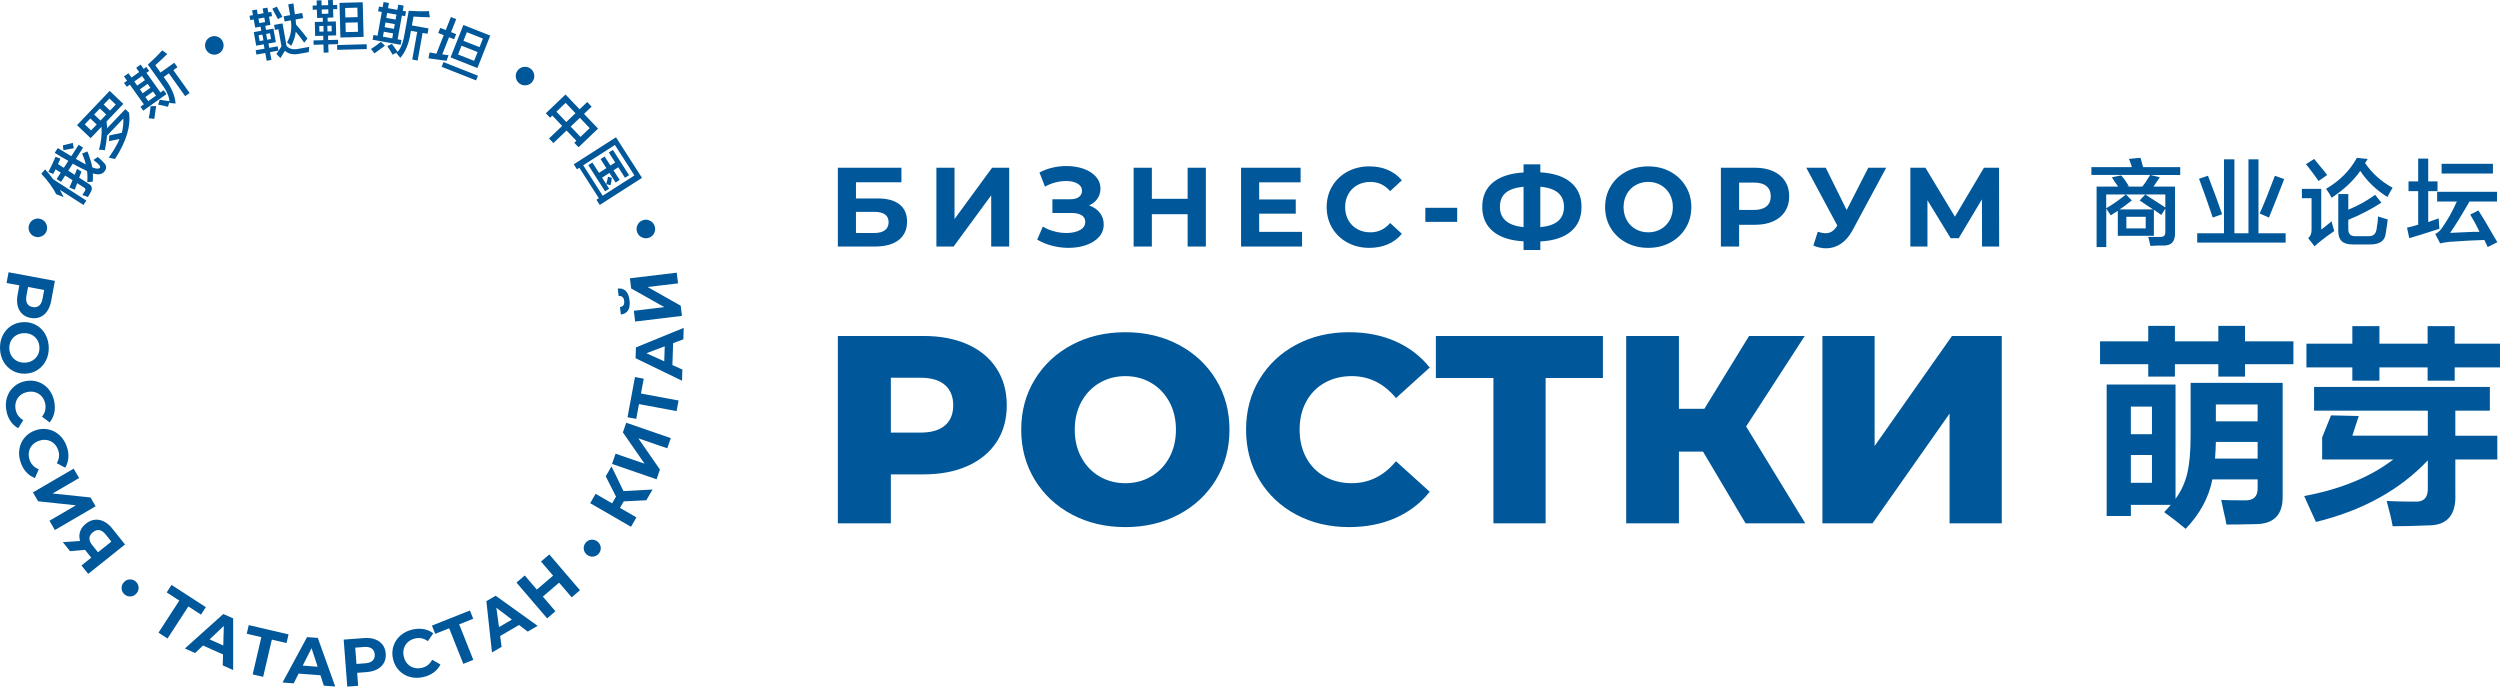 <?xml version="1.0" encoding="UTF-8"?> <!-- Creator: CorelDRAW --> <svg xmlns="http://www.w3.org/2000/svg" xmlns:xlink="http://www.w3.org/1999/xlink" xmlns:xodm="http://www.corel.com/coreldraw/odm/2003" xml:space="preserve" width="1078.63mm" height="296.236mm" style="shape-rendering:geometricPrecision; text-rendering:geometricPrecision; image-rendering:optimizeQuality; fill-rule:evenodd; clip-rule:evenodd" viewBox="0 0 94820.18 26041.56"> <defs> <style type="text/css"> <![CDATA[ .fil0 {fill:#005799;fill-rule:nonzero} ]]> </style> </defs> <g id="Слой_x0020_1">  <path class="fil0" d="M1940.75 11413.78c-28.97,155.65 -79.96,285.97 -153.16,391.02 -73.2,104.97 -163.38,179.62 -270.2,223.86 -106.98,44.17 -225.71,54.13 -356.27,29.92 -128.96,-23.97 -235.79,-75.94 -320.48,-155.74 -84.79,-79.79 -141.98,-181.87 -171.75,-305.99 -29.67,-124.2 -30.16,-264.08 -1.21,-419.74l65.8 -354.01 -484.66 -90.11 75.62 -406.87 1757.71 326.75 -141.41 760.9 0.01 0.02zm-937.38 -197.64c-22.76,122.2 -13.68,220.01 27.27,293.36 40.94,73.46 109.89,119.2 206.99,137.23 98.7,18.34 180.43,0.55 245.02,-53.17 64.52,-53.83 108.12,-141.82 130.88,-264.01l61.62 -331.51 -610.15 -113.33 -61.62 331.41 0 0.01zm-1002.69 2009.4c-6.02,-185.41 28.47,-354.03 103.61,-505.5 75.12,-151.48 181.64,-271.66 319.26,-360.46 137.64,-88.87 294.1,-136.02 469.39,-141.72 175.28,-5.71 334.47,31.21 477.58,110.92 143.19,79.64 257.17,192.64 342.04,338.89 84.78,146.32 130.23,312.27 136.26,497.76 6.02,185.41 -28.47,353.54 -103.68,504.21 -75.21,150.59 -181.64,270.77 -319.19,360.46 -137.63,89.68 -294.09,137.32 -469.37,143.03 -175.28,5.71 -334.55,-31.69 -477.66,-112.21 -143.19,-80.52 -257.17,-193.54 -341.95,-338.89 -84.88,-145.51 -130.24,-310.98 -136.26,-496.48l-0.03 -0.02zm352.33 -11.42c3.38,105.46 30.73,199.99 81.98,283.56 51.32,83.42 121.14,148.09 209.55,193.7 88.32,45.69 187.83,66.76 298.42,63.14 110.53,-3.61 208.5,-31.14 293.76,-82.45 85.11,-51.23 150.59,-120.27 196.36,-206.9 45.69,-86.71 66.92,-182.84 63.46,-288.29 -3.45,-105.54 -30.8,-200.06 -82.04,-283.56 -51.32,-83.5 -121.14,-148.09 -209.46,-193.78 -88.41,-45.69 -187.91,-66.68 -298.44,-63.06 -110.68,3.61 -208.59,31.07 -293.76,82.28 -85.28,51.4 -150.66,120.35 -196.44,207.06 -45.76,86.64 -66.85,182.68 -63.39,288.29l0 0.01zm-111.56 2360.12c-33.3,-179.14 -24.53,-348.3 26.39,-507.58 51,-159.27 137.79,-293.13 260.46,-401.71 122.67,-108.51 271.09,-178.98 445.25,-211.39 174.08,-32.33 337.94,-19.87 491.41,37.33 153.49,57.19 282.6,150.98 387.4,281.3 104.74,130.32 173.92,285.89 207.46,466.64 28.31,152.35 27.1,294.98 -3.55,428.02 -30.64,132.96 -88.49,250.65 -173.35,353.04l-289.67 -216.39c115.27,-144.39 156.55,-304.38 123.8,-480.22 -20.2,-108.76 -62.1,-201.42 -125.65,-277.92 -63.63,-76.52 -142.55,-130.73 -236.75,-162.58 -94.27,-31.77 -195.87,-37.64 -304.55,-17.38 -108.84,20.2 -201.5,62.1 -278,125.73 -76.59,63.55 -130.73,142.46 -162.58,236.66 -31.84,94.27 -37.56,195.79 -17.38,304.63 32.67,175.77 129.5,310.1 290.55,403.18l-192.57 305.91c-117.6,-64.67 -214.78,-153.95 -291.36,-267.94 -76.59,-113.9 -129.03,-246.95 -157.35,-399.31l0.03 0zm541.93 1961.64c-58.89,-172.48 -74.65,-341.15 -47.38,-506.07 27.35,-165.06 93.88,-310.1 199.57,-435.26 105.61,-125.16 242.28,-216.39 409.92,-273.58 167.54,-57.27 331.41,-68.69 491.57,-34.27 160.15,34.35 301.49,108.43 424.07,222.18 122.52,113.82 213.41,257.65 272.86,431.73 50.13,146.55 69.59,287.89 58.49,424.01 -11.09,136.03 -51.23,260.87 -120.42,374.37l-317.9 -172.07c93.07,-159.59 110.76,-323.85 53,-493.1 -35.8,-104.74 -90.73,-190.32 -164.65,-256.84 -74.08,-66.44 -159.99,-108.67 -257.81,-126.53 -97.81,-17.78 -199.16,-8.84 -303.82,26.87 -104.8,35.8 -190.4,90.73 -256.84,164.65 -66.52,73.99 -108.67,159.91 -126.62,257.81 -17.85,97.89 -8.84,199.1 26.94,303.82 57.76,169.24 173.03,288.13 345.89,356.92l-146.24 330.61c-125.73,-46.98 -234.81,-121.3 -327.15,-222.99 -92.18,-101.6 -163.38,-225.71 -213.48,-372.26l0 0.01zm2009.81 239.38l207.3 355.23 -1005.99 586.9 1435.87 149.94 195.63 335.27 -1544.14 900.94 -206.01 -352.9 1003.74 -585.7 -1433.61 -151.15 -196.93 -337.51 1544.14 -901.01 0.01 -0.01zm1948.69 2875.43l-1396.61 1116.21 -255.07 -319.28 371.07 -296.59 -235.92 -295.29 -568.87 49.23 -272.69 -341.23 653.82 -45.04c-36.92,-125.33 -36.67,-244.3 0.72,-357 37.48,-112.78 110.68,-212.69 219.75,-299.89 107.8,-86.08 220.16,-135.62 337.28,-148.65 117.12,-12.95 232.79,9.08 347.04,66.05 114.14,56.87 220.16,146.64 317.9,268.99l481.6 602.5 0 0.01zm-738.53 -384.11c-73.35,-91.71 -150.74,-144.87 -232.07,-159.42 -81.34,-14.57 -163.95,11.74 -247.68,78.67 -81.16,64.82 -125.09,138.02 -131.85,219.69 -6.59,81.65 26.22,167.65 98.47,258.14l226.43 283.3 506.7 -405.01 -220.01 -275.35 0.01 -0.03zm718.75 2276.88c-66.76,-57.99 -103.27,-130.88 -109.4,-218.63 -6.11,-87.6 21.01,-166.11 81.32,-235.53 60.33,-69.42 134.02,-106.83 221.13,-112.37 87.12,-5.47 164.1,20.84 230.94,78.92 66.76,58.06 103.61,130.71 110.2,217.67 6.75,87.05 -20.11,165.31 -80.45,234.64 -60.33,69.42 -134.32,107.23 -222.01,113.27 -87.68,6.21 -164.91,-19.78 -231.75,-77.95l0.02 -0.02zm2901.65 768.45l-479.92 -311.38 -789.61 1216.9 -342.84 -222.42 789.69 -1216.99 -477.82 -310.02 183.47 -282.83 1300.57 843.9 -183.57 282.83 0.03 0zm835.15 1509.95l-757.83 -338.81 -300.85 285.17 -387.09 -173.03 1457.1 -1306.93 373.09 166.75 0.08 1958.41 -396.33 -177.21 11.82 -414.35 0.01 -0.01zm9.33 -339.94l20.51 -740.61 -538.15 509.2 517.64 231.43 0 -0.02zm2399.47 -92.83l-557.12 -129.99 -329.73 1412.69 -397.95 -92.83 329.73 -1412.78 -554.72 -129.43 76.65 -328.28 1509.71 352.34 -76.59 328.28 0.02 0zm1285.76 1222.22l-827.66 -63.06 -186.94 370.02 -422.79 -32.26 930.38 -1722.09 407.44 31.05 661.3 1843.3 -432.92 -32.98 -128.79 -394 -0.01 0.01zm-105.95 -323.13l-230.78 -704.02 -334.64 660.98 565.41 43.04 0.01 0zm1759.64 -1087.96c157.91,-12.08 296.98,3.78 417.24,47.53 120.35,43.76 215.59,111.74 285.81,203.67 70.15,92.02 110.29,204.17 120.43,336.57 9.98,130.8 -12.78,247.36 -68.14,349.74 -55.43,102.4 -139.33,183.88 -251.7,244.61 -112.29,60.57 -247.44,96.94 -405.25,108.91l-359.1 27.35 37.4 491.57 -412.58 31.37 -135.79 -1782.64 771.68 -58.72 -0.01 0.02zm49.78 956.68c123.97,-9.41 216.14,-43.37 276.56,-101.74 60.42,-58.4 86.96,-136.83 79.48,-235.29 -7.64,-100.14 -45.85,-174.48 -114.39,-223.06 -68.52,-48.6 -164.82,-68.14 -288.79,-58.72l-336.17 25.67 47.15 618.75 336.17 -25.58 0 -0.02zm2201.18 522.39c-177.54,41.03 -346.94,39.5 -508.3,-4.51 -161.36,-44.07 -298.83,-125.01 -412.5,-242.92 -113.74,-117.93 -190.57,-263.14 -230.39,-435.76 -39.83,-172.48 -34.43,-336.72 16.08,-492.54 50.51,-155.81 138.68,-288.79 264.33,-399.15 125.73,-110.2 278.16,-186.07 457.29,-227.39 150.99,-34.84 293.53,-39.74 427.79,-14.8 134.17,24.86 254.27,77.54 360.13,157.99l-203.67 298.59c-149.22,-108.84 -310.82,-143.19 -485.06,-102.98 -107.87,24.84 -198.61,70.78 -272.29,137.56 -73.68,66.85 -124.43,148.02 -152.19,243.49 -27.75,95.57 -29.2,197.23 -4.25,305.03 24.84,107.87 70.71,198.7 137.56,272.3 66.76,73.75 148.02,124.43 243.49,152.26 95.57,27.75 197.17,29.13 305.03,4.18 174.24,-40.13 304.29,-142.7 390.29,-307.59l313.96 179.14c-59.61,120.33 -144.56,221.29 -255.16,302.69 -110.53,81.41 -241.24,139.57 -392.15,174.41l0.01 -0.01zm1889.56 -2211.15l-531.72 211.31 535.83 1348.11 -379.75 150.91 -535.74 -1348.11 -529.38 210.36 -124.52 -313.31 1440.78 -572.51 124.52 313.24 -0.01 0zm1739.04 236.58l-716.88 418.3 56.3 410.73 -366.26 213.65 -212.69 -1945.79 352.97 -205.93 1591.45 1141.36 -375.01 218.79 -329.89 -251.14 0.03 0.03zm-270.77 -205.7l-589.86 -448.3 100.14 734.03 489.72 -285.73 0 -0.01zm1418.27 -2470.65l1163.17 1357.67 -314.28 269.23 -476.85 -556.64 -616.73 528.42 476.85 556.56 -314.2 269.24 -1163.17 -1357.67 314.28 -269.24 458.6 535.33 616.73 -528.34 -458.59 -535.33 314.2 -269.24 -0.01 -0.01zm1884 -40.47c-54.14,69.98 -124.84,110.61 -212.03,121.71 -87.12,11.18 -167.08,-11.42 -239.79,-67.73 -72.72,-56.3 -114.39,-127.73 -124.84,-214.37 -10.38,-86.72 11.51,-165.07 65.65,-235.05 54.23,-69.98 124.6,-110.84 211.08,-122.5 86.48,-11.67 166.11,10.7 238.83,66.99 72.72,56.23 114.71,127.99 125.73,215.18 11.18,87.12 -10.38,165.78 -64.59,235.77l-0.04 0zm939.78 -1972.72l-143.19 247.59 623.58 360.54 -205.77 355.95 -1547.76 -894.74 205.77 -356.03 625.75 361.73 148.26 -256.45 -390.55 -768.62 218.56 -378.07 454.56 938.42 1102.21 -59.13 -235.22 406.87 -856.22 41.9 0.03 0.02zm-445.16 -1420.01l134.17 -388.69 1100.85 380 -822.5 -1186.35 126.69 -366.96 1689.9 583.27 -133.29 386.28 -1098.49 -379.12 820.1 1185.54 -127.49 369.39 -1689.9 -583.34 -0.04 -0.01zm1202.5 -3233.08l-104.58 562.44 1426.21 265.14 -74.65 401.71 -1426.21 -265.05 -104.08 560.05 -331.51 -61.62 283.3 -1524.27 331.51 61.61 0.01 -0.01zm1114.75 -1346.25l-26.71 829.67 377.83 170.54 -13.68 423.77 -1761.17 -853.96 13.11 -408.47 1812.58 -741.43 -13.91 433.98 -388.04 145.92 -0.01 -0.01zm-318.14 120.02l-693.24 261.44 674.98 305.36 18.27 -566.79 0 -0.01zm-1122.15 -940.5l-49.06 -408.25 1156.34 -139 -1258.1 -707.96 -46.33 -385.49 1775.09 -213.33 48.75 405.74 -1153.76 138.68 1255.51 708.28 46.57 388.04 -1775 213.25 -0.01 0.02zm-212.52 -805.37c39,324.58 -70.63,504.12 -328.92,538.63l-33.77 -281.46c123.07,-18.25 176.33,-95.81 159.84,-232.79 -8.12,-67.57 -30,-117.27 -65.48,-148.98 -35.56,-31.77 -83.9,-44.89 -144.95,-39.26l-33.77 -281.39c127.03,-13.59 228.29,16.25 304.06,89.53 75.62,73.2 123.33,191.77 143.03,355.71l-0.03 0z"></path> <path class="fil0" d="M1305.68 8968.3c-90.26,-35.64 -154.52,-98.14 -192.9,-187.51 -38.62,-89.04 -39.83,-178.5 -4.35,-268.2 35.64,-90.26 97.91,-155.1 186.88,-193.7 89.13,-39 178.81,-40.7 269.07,-5.06 90.58,35.8 155.25,98.54 193.62,187.9 39.09,89.21 40.62,179.31 4.91,269.47 -35.39,89.68 -97.97,154.04 -187.41,192.4 -89.13,39 -179.24,40.53 -269.8,4.68l-0.02 0.01zm708.84 -2369.63c-40.37,-19.23 -91.3,-42.15 -153.08,-68.78 -12.63,-1.36 -21.07,-3.45 -25.84,-6.44 101.27,-198.53 191.77,-390.7 271.5,-576.51l183.49 68.14c-25.1,69.89 -56.23,138.75 -93.24,206.89l223.86 143.75 170.54 -265.61c-51.33,-32.98 -133.62,-79.48 -246.88,-138.76 -142.86,-85.43 -233.11,-139.89 -270.43,-163.86l116.8 -181.79c74.58,47.87 245.75,150.99 512.9,309.54l278.41 -433.74 167.71 107.71 -273.83 426.5c145.92,80.59 271.5,151.55 377.26,212.69 -30,-137.73 -76.35,-276.23 -138.75,-414.84l199.57 -79.72c96.13,239.64 157.99,440.66 185.5,603.39 0,0 2.42,1.53 6.85,4.42 153.55,58.96 248,60.16 283.87,4.25 17.94,-28.01 6.52,-61.46 -33.77,-100.87 -39.5,-51.49 -111.41,-114.07 -215.59,-187.67 63.95,-37.81 117.84,-75.78 161.68,-113.27 85.83,61.36 158.31,127.73 217.92,198.94 115.84,107.23 135.3,215.42 58.72,324.26 -78.99,133.45 -232.39,166.99 -459.63,99.91 8.91,58.49 8.76,150.58 0.08,276.96 -4.18,17.14 -5.38,29.44 -3.78,36.83 -32.26,-0.89 -77.71,2.81 -136.03,11.67 -32.33,-0.89 -55.89,0.4 -71.42,3.45 13.04,-142.94 10.7,-283.15 -7.24,-419.34 -123.8,-53.42 -304.46,-146.16 -542.09,-278.97l-170.54 265.61 245.02 157.35 88 -229.75c55.83,35.88 111.97,71.92 167.8,107.71 -27.75,74.16 -57.29,150.91 -88.08,229.65l349.84 224.68c141.17,77.62 169.08,187.75 83.9,330.85 -11.91,18.5 -27.52,48.1 -46.66,88.49 -27.1,41.58 -46.66,72.06 -58.23,90.64 -40.7,-19.3 -101.6,-41.98 -183.81,-68.12 -12.15,-1.53 -20.51,-3.55 -25.34,-6.61 32.98,-51.32 62.82,-97.89 89.85,-140.05 46.57,-61.93 38.05,-110.44 -25.58,-144.56l-258.78 -166.18 -90.18 248.15 -204.56 -81.97c16.48,-35.39 42.79,-97.42 80.05,-185.66 19.14,-40.3 32.34,-71.42 39.83,-92.81l-280.02 -179.79 -157.1 244.78 -167.71 -107.63 157.1 -244.78 -196.11 -125.96c-26.3,62.02 -57.84,120.97 -93.72,176.81l-0.04 0.01zm1151.99 1175.4l-895.47 -574.91c14.24,28.97 38.13,73.84 71.43,134.9 25.5,62.76 47.77,109.97 66.92,141.98 -97.49,-43.2 -189.84,-79.32 -276.56,-108.43 -120.82,-242.38 -309.95,-502.03 -566.71,-778.99l144.78 -163.78c114.31,119.37 215.67,243.81 303.91,373l1259.38 808.51 -107.71 167.71 0.02 0.02zm-367.28 -2152.04c-162.48,27.2 -293.36,51.89 -392.95,73.61l-21.55 -181.71c135.94,-37.81 261.61,-69.26 376.62,-94.11l37.9 202.23 -0.03 -0.02zm639.1 -381.69l-517.47 -493.51 1239.83 -1299.93 517.47 493.59 -637.33 668.15c4.83,35.07 9.91,89.94 16.01,164.25 0.89,39.58 3.55,68.69 7.81,88.41l688.97 -722.28 138.6 132.16c78.35,503.73 -98.21,1090.22 -529.46,1759.24 -19.71,-3.53 -61.06,-12.06 -123.88,-26.37 -51.4,-10.38 -88.73,-19.54 -112.44,-26.94 200.86,-290.8 336.56,-525.59 406.78,-703.62 -31.05,8.53 -78.03,17.7 -140.29,26.86 -113.42,22.28 -199,40.13 -257.74,53.25l6.85 -211.63c23.41,-8.53 58.56,-17.22 105.21,-26.07 78.12,-17.7 203.03,-44.17 374.53,-79.56 43.2,-165.63 62.59,-346.78 57.91,-542.33l-619.95 649.88c-15.78,168.69 -42.79,353.78 -81.01,554.65 -71.03,-13.85 -145.43,-20.1 -224.18,-18.34 83.42,-295.95 115.67,-587.21 97.01,-873.1l-413.22 433.26 0.02 0zm-224.11 -523.51l240.21 229.09 213.09 -223.3 -240.28 -229.18 -213.01 223.39 -0.01 0zm935.77 -981.05l-217.92 228.46 240.19 229.16 217.92 -228.46 -240.19 -229.18 0 0.02zm-579.25 607.32l240.19 229.09 217.84 -228.37 -240.21 -229.18 -217.83 228.46 0.01 0zm1239.35 -1050.41l-106.18 -149.06 114.95 -81.88 -115.59 -162.41 169.33 -120.58 115.59 162.41 291.76 -207.78 -115.59 -162.41 169.33 -120.57 115.67 162.31 101.67 -72.39 106.18 149.06 -101.67 72.39 530.91 745.43 121.87 -86.79 106.18 149.13 -880.91 627.36 -106.27 -149.06 128.63 -91.62 -530.91 -745.43 -114.95 81.88 0.02 0.01zm1560.7 757.6c-117.76,-31.53 -242.53,-58.56 -373.81,-80.92l61.14 -186.3c135.86,19.06 257.98,37.48 366.24,55.66 -4.34,-187.67 -123.23,-436.07 -357.72,-745.53l-458.28 -643.44c220.16,-197.32 401.48,-377.42 544.1,-540.4l191.3 139.55c-119.46,118.97 -270.43,260.47 -452.89,424.4l197.72 277.68 521.5 -371.47 120.57 169.24 -155.72 110.93 617.39 866.83 -169.31 120.58 -617.39 -866.83 -196.44 139.96 38.45 54.06c253.47,336.87 390.95,653.98 412.34,951.94 -30.9,-5.48 -81.82,-9.74 -152.59,-13.85 -35.47,-2.08 -61.06,-4.42 -76.42,-6.91l-5.78 -36.83 -54.38 181.64 -0.02 0zm-518.76 460.92c-108.04,-18.42 -178.5,-26.22 -210.67,-23.74 31.29,-137.73 55.02,-290.96 71.27,-458.84l209.63 -6.44c-23.48,186.54 -46.81,349.43 -70.22,489l0 0.02zm-337.85 -831.58l111.1 156.05 291.76 -207.78 -111.1 -156.05 -291.76 207.78zm-419.83 -589.4l111.1 155.98 291.76 -207.78 -111.1 -155.98 -291.76 207.78zm212.37 298.19l106.18 149.06 291.76 -207.78 -106.18 -149.06 -291.76 207.78zm2501.07 -1522.59c-39.98,-88.41 -42.54,-178.02 -7.97,-268.92 34.27,-90.81 95.72,-155.89 183.57,-195.63 88.41,-39.98 178.17,-43.2 268.99,-8.93 91.14,34.03 156.78,95.17 196.68,183.57 40.15,88.81 42.96,178.9 8.29,269.8 -34.03,91.21 -95.64,156.95 -184.04,196.84 -87.84,39.74 -177.54,42.4 -268.51,7.72 -91.14,-34.03 -156.86,-95.64 -197,-184.45l0 0.01zm1685.31 -1105.01l-29.37 -163.46 130.88 -23.41 -32.26 -180.27 180.18 -32.26 32.34 180.18 219.92 -39.41 -32.33 -180.27 180.18 -32.26 32.26 180.18 114.56 -20.51 29.27 163.46 -114.47 20.51 55.59 310.35 -196.91 35.3 28.07 156.38 278.97 -50.03 92.11 514.03 -278.9 49.96 29.61 165.22 319.03 -57.27 29.37 163.46 -319.12 57.19 52.85 294.74 -180.18 32.26 -52.76 -294.66 -335.6 60.16 -29.28 -163.46 335.51 -60.16 -29.61 -165.14 -285.24 51.16 -92.19 -513.94 285.32 -51.16 -28.07 -156.38 -203.27 36.44 -55.59 -310.42 -130.88 23.48 0 0.03zm1301.52 53.81l-35.23 -196.19 245.51 -44c-21.56,-120.1 -46,-256.6 -73.37,-409.2l196.6 -35.23c8.69,48.83 18.25,117.76 28.24,206.09 16.57,92.51 26.14,161.44 28.71,206l278.24 -49.87 35.14 196.19 -286.6 51.4c3.94,22.04 6.85,52.45 8.04,91.55 7.89,43.6 10.94,76.88 9.34,99.57 169.97,194.74 314.52,371.79 433.09,530.6l-123.88 157.42c-105.78,-150.02 -212.03,-288.45 -319.58,-415.88 -19.54,172.48 -77.39,351.86 -173.75,538.23 -13.85,-14.48 -40.3,-37.88 -79.96,-70.38 -33.13,-27.9 -59.52,-48.43 -78.99,-61.86 143.03,-239.79 191.46,-518.68 145.93,-836.99l-237.47 42.54 0 0.03zm-156.94 1387.85l-154.93 -158.24c76.98,-103.85 141.58,-199.81 193.06,-287.98l-115.84 -646.25 -130.88 23.48 -33.77 -188.55 319.43 -57.27 152.68 851.3c99.51,117.2 252.91,154.61 458.99,111.8 163.71,-29.37 297.46,-53.33 401.08,-71.91 -6.59,57.42 -11.74,123.23 -15.52,197.08 -92.74,16.65 -220.98,39.58 -384.34,68.95 -218.24,39.09 -391.35,-0.17 -519.57,-118.1 -9.17,12.87 -20.35,28.97 -33.54,48.19 -26.94,38.77 -72.39,114.7 -136.83,227.49l-0.02 0.01zm-95.64 -1478.43c-17.7,-36.13 -47.22,-89.94 -88.17,-161.52 -51.4,-97.81 -93.22,-174.54 -126.03,-230.69l171.33 -81.58c15.78,25.67 32.98,58.96 51.96,100.64 39.9,65.97 93.24,160.56 160.32,283.64l-169.41 89.53 0 -0.02zm-737.88 -18.99l30.73 171.41 219.92 -39.5 -30.73 -171.41 -219.92 39.5zm3.61 633.15l39.26 219.29 146.24 -26.22 -39.26 -219.29 -146.25 26.22 0.02 0zm432.94 -77.62l-146 26.22 39.34 219.2 146 -26.14 -39.34 -219.29zm2670.71 162.24l-34.43 -1314.08 880.1 -23.08 34.43 1314.16 -880.1 23.01 0 -0.01zm-1050.31 -1053.3l-4.11 -158.23 157.82 -4.11 -4.99 -191.13 182.94 -4.83 4.98 191.13 248.96 -6.51 -4.98 -191.13 182.92 -4.75 5.06 191.13 157.75 -4.18 4.09 158.23 -157.74 4.09 8.29 314.92 -217.03 5.62 3.85 150.35 308.57 -8.14 13.91 530.51 -308.57 8.04 4.42 167.8 374.13 -9.81 4.34 165.94 -374.13 9.81 8.04 307.76 -182.91 4.75 -8.04 -307.69 -373.81 9.74 -4.34 -165.94 373.81 -9.82 -4.42 -167.71 -306.4 8.04 -13.85 -530.49 306.32 -8.05 -3.94 -150.25 -214.86 5.63 -8.21 -314.92 -157.91 4.18 0.03 0.01zm928.76 1520.99l-4.75 -182.94 1121.91 -29.44 4.83 182.94 -1121.99 29.44zm314.68 -1030.53l9.41 358.12 464.54 -12.15 -9.41 -358.13 -464.55 12.15 0 0.01zm-14.55 -557.45l9.32 358.2 464.55 -12.15 -9.34 -358.2 -464.54 12.15 0.01 0zm-888.07 58.08l4.34 165.22 248.96 -6.51 -4.34 -165.24 -248.96 6.52 0 0.01zm-92.19 626.15l5.63 214.22 157.42 -4.09 -5.55 -214.22 -157.51 4.09zm465.9 -12.15l-159.51 4.18 5.62 214.22 159.52 -4.18 -5.63 -214.22 0.01 0zm1766.24 -545.72l32.33 -180.11 138.92 24.94 35.23 -196.19 204.56 36.67 -35.15 196.2 352.56 63.22 35.15 -196.19 204.72 36.67 -35.23 196.2 122.9 22.04 -32.33 180.11 -122.83 -22.04 -161.52 900.86 147.21 26.37 -32.26 180.18 -1064.57 -190.87 32.34 -180.18 155.42 27.84 161.52 -900.77 -139 -24.94 0.02 0zm549.97 1645.42c-59.76,-106.27 -127.66,-214.29 -203.52,-323.77l175.84 -86.64c81.49,110.51 153.65,210.67 216.39,300.76 131.12,-134.34 225.48,-393.04 282.75,-777.06l139.4 -777.55c294.98,19.37 550.54,23.01 766.76,10.94l34.03 234.32c-168.61,-2.17 -375.25,-11.1 -620.12,-26.86l-60.09 335.44 630.25 113.01 -36.77 204.63 -188.15 -33.77 -187.83 1047.5 -204.63 -36.77 187.83 -1047.41 -237.47 -42.54 -11.67 65.32c-63.55,416.77 -194.1,736.76 -392.06,960.38 -17.71,-25.91 -50.27,-65.23 -96.85,-118.73 -23.31,-26.78 -39.58,-46.73 -48.5,-59.44l22.28 -29.92 -167.88 88.17 0.01 0zm-692.19 -48.43c-62.42,-90.18 -106.11,-145.92 -130.39,-167.25 120.33,-73.84 246.38,-164.1 377.83,-269.88l151.23 145.36c-149.79,113.59 -282.51,210.93 -398.65,291.76l-0.01 0.01zm358.04 -823.06l-33.77 188.55 352.56 63.22 33.79 -188.55 -352.56 -63.22 -0.02 0zm127.73 -712.3l-33.77 188.55 352.56 63.22 33.79 -188.55 -352.56 -63.22 -0.02 0zm-64.59 360.37l-32.34 180.11 352.56 63.22 32.34 -180.11 -352.56 -63.22zm2468.01 1326.07l486.34 -1230.49 1019.35 402.93 -486.35 1230.42 -1019.34 -402.85 0 -0.01zm-466.96 -926.12l76.42 -193.3 208.5 82.45 195.55 -494.8 201.19 79.48 -195.55 494.8 193.3 76.42 -76.42 193.3 -193.3 -76.42 -256.69 649.54 237.78 31.45c-26.46,67.01 -51.32,137.56 -74.82,211.56 -236.89,-33.77 -465.98,-64.82 -687.29,-92.83l43.92 -224.03c83.18,15.38 169.18,31.3 257.82,48.43l278.07 -703.62 -208.5 -82.45 0.03 0.01zm128.54 1282.47l70.46 -178.17 1306.69 516.51 -70.39 178.09 -1306.76 -516.43zm755.02 -800.47l-131.69 333.17 609.58 240.91 131.76 -333.17 -609.66 -240.91 0.01 0zm201.83 -510.64l-128.54 325.22 609.56 241 128.56 -325.3 -609.58 -240.91zm1919.47 1458.87c56.23,-79.07 132.33,-126.53 228.3,-142.38 95.72,-16.08 182.92,4.18 261.51,60.09 78.99,56.23 127.1,132.17 143.19,227.81 16.57,95.87 -3.3,183.4 -59.52,262.4 -56.46,79.39 -132.89,127.18 -228.85,143.03 -95.96,16.57 -183.71,-3.53 -262.8,-59.76 -78.6,-55.89 -126.05,-132 -141.89,-228.12 -16.48,-95.81 3.61,-183.64 60.09,-263.05l-0.02 -0.01zm1075.57 1615.49l746.9 -712.47 534.76 560.58 288.7 -275.43 166.52 174.56 -288.7 275.43 533.25 558.98 -740.78 706.6 -160.63 -168.37 79.07 -75.45 -372.6 -390.55 -499.2 476.22 -166.52 -174.56 499.22 -476.28 -374.13 -392.15 -85.18 81.32 -160.65 -168.44 -0.04 0.01zm1664.17 562.69l-372.6 -390.62 -349.6 333.43 372.6 390.62 349.59 -333.43 0.01 0zm-913.24 -957.41l-349.6 333.51 374.13 392.15 349.59 -333.43 -374.13 -392.23 0.01 0zm308.42 2330.6l1602.06 -1025.78 986.2 1540.19 -1602.13 1025.78 -125.4 -195.87 91.13 -58.4 -739.89 -1155.45 -91.14 58.32 -120.82 -188.79 0 -0.01zm1561.59 -733.71l-1202.98 770.22 739.91 1155.53 1202.91 -770.22 -739.82 -1155.53 -0.02 -0.01zm-231.82 285.31l154.19 -98.77 614.17 959.25 -154.12 98.78 -255.55 -399.15 -181.07 115.91 233.04 363.83 -154.12 98.7 -233.04 -363.92 -279.6 179.07 156.86 244.95c31.05,-105.38 53.66,-199.02 67.57,-279.93l146.66 44.24c-12.47,93.55 -29.04,186.22 -48.91,278.07l-165.31 -42.39 112.04 175.11 -154.12 98.62 -636.53 -994.09 154.12 -98.7 250.91 391.91 279.69 -179.07 -219.6 -342.91 154.12 -98.7 219.6 342.91 180.99 -115.91 -241.96 -377.83 -0.02 0.03zm1276.51 2573.63c90.25,-35.56 179.94,-33.86 268.99,5.15 89.04,38.69 151.08,103.13 186.47,192.9 35.64,90.25 34.5,180.11 -4.11,269.07 -38.45,89.37 -102.72,151.95 -192.98,187.58 -90.58,35.71 -180.75,34.11 -269.88,-4.91 -89.45,-38.45 -152.04,-103.2 -187.67,-193.38 -35.39,-89.77 -33.7,-179.39 5.38,-268.6 38.36,-89.37 103.2,-152.02 193.78,-187.83l0 0.04z"></path> <path class="fil0" d="M35026.78 12742.77c643.04,0 1201.47,106.61 1675.26,319.82 473.81,213.2 839.32,517.8 1096.54,913.76 257.21,395.96 385.82,861.32 385.82,1396.04 0,534.74 -128.59,998.39 -385.82,1390.96 -257.22,392.59 -622.72,695.49 -1096.54,908.7 -473.79,213.22 -1032.22,319.82 -1675.26,319.82l-1238.66 0 0 1858.03 -2010.31 0 0 -7107.15 3248.97 0 0 0.03zm-121.83 3665.26c412.89,0 724.25,-89.68 934.09,-269.06 209.83,-179.38 314.75,-434.88 314.75,-766.56 0,-331.68 -104.91,-588.88 -314.75,-771.63 -209.83,-182.75 -521.2,-274.13 -934.09,-274.13l-1116.85 0 0 2081.38 1116.85 0zm7777.23 3584.02c-751.32,0 -1426.51,-159.06 -2025.53,-477.18 -599.03,-318.12 -1069.46,-758.09 -1411.28,-1319.91 -341.83,-561.79 -512.73,-1194.68 -512.73,-1898.61 0,-703.94 170.91,-1336.82 512.73,-1898.61 341.83,-561.81 812.24,-1001.77 1411.28,-1319.89 599.03,-318.12 1274.21,-477.18 2025.53,-477.18 751.33,0 1426.51,159.06 2025.53,477.18 599.03,318.12 1069.46,758.09 1411.29,1319.89 341.81,561.81 512.72,1194.68 512.72,1898.61 0,703.95 -170.9,1336.82 -512.72,1898.61 -341.83,561.81 -812.25,1001.77 -1411.29,1319.91 -599.02,318.12 -1274.21,477.18 -2025.53,477.18zm0 -1665.09c358.74,0 683.63,-84.61 974.7,-253.83 291.06,-169.21 521.2,-407.81 690.42,-715.79 169.21,-307.99 253.83,-661.63 253.83,-1061 0,-399.35 -84.61,-753.02 -253.83,-1060.99 -169.21,-307.99 -399.35,-546.58 -690.42,-715.79 -291.06,-169.21 -615.95,-253.83 -974.7,-253.83 -358.74,0 -683.64,84.61 -974.7,253.83 -291.06,169.21 -521.2,407.81 -690.42,715.79 -169.21,307.97 -253.84,661.63 -253.84,1060.99 0,399.35 84.61,753.02 253.84,1061 169.21,307.99 399.35,546.58 690.42,715.79 291.06,169.21 615.95,253.83 974.7,253.83zm8487.96 1665.09c-744.56,0 -1412.96,-157.38 -2005.23,-472.11 -592.27,-314.76 -1057.61,-753.03 -1396.06,-1314.82 -338.44,-561.81 -507.67,-1198.07 -507.67,-1908.78 0,-710.71 169.21,-1346.96 507.67,-1908.78 338.44,-561.81 803.78,-1000.09 1396.06,-1314.82 592.26,-314.75 1260.67,-472.11 2005.23,-472.11 649.8,0 1235.29,115.06 1756.48,345.2 521.2,230.15 954.4,561.81 1299.6,995.01l-1279.28 1157.45c-460.29,-555.05 -1018.7,-832.55 -1675.26,-832.55 -385.82,0 -729.34,84.61 -1030.55,253.83 -301.19,169.21 -534.72,407.81 -700.56,715.79 -165.84,307.97 -248.74,661.63 -248.74,1060.99 0,399.35 82.91,753.02 248.74,1061 165.84,307.99 399.35,546.58 700.56,715.79 301.21,169.21 644.74,253.83 1030.55,253.83 656.56,0 1214.97,-277.52 1675.26,-832.55l1279.28 1157.45c-345.2,433.2 -778.39,764.86 -1299.6,995 -521.19,230.15 -1106.68,345.21 -1756.48,345.21zm9625.12 -5655.25l-2172.76 0 0 5513.12 -1979.86 0 0 -5513.12 -2182.91 0 0 -1594.03 6335.52 0 0 1594.03zm3797.25 2792.1l-913.78 0 0 2721.03 -2000.14 0 0 -7107.15 2000.14 0 0 2761.63 964.54 0 1695.55 -2761.63 2111.85 0 -2223.51 3431.73 2243.83 3675.42 -2264.13 0 -1614.34 -2721.03 -0.02 0zm4528.25 -4386.13l1979.86 0 0 4172.91 2934.23 -4172.91 1888.48 0 0 7107.15 -1979.84 0 0 -4162.75 -2924.08 4162.75 -1898.63 0 0 -7107.15 -0.02 0z"></path> <path class="fil0" d="M31777.77 6361.63l2411.8 0 0 550.67 -1724.55 0 0 614.69 828.13 0c361.4,0 636.74,75.42 825.99,226.24 189.24,150.82 283.86,368.53 283.86,653.1 0,298.8 -105.28,530.73 -315.88,695.78 -210.59,165.05 -507.97,247.58 -892.14,247.58l-1417.18 0 0 -2988.07 -0.02 0.01zm1378.78 2475.83c176.44,0 311.62,-34.86 405.51,-104.58 93.91,-69.72 140.86,-171.46 140.86,-305.2 0,-261.81 -182.13,-392.72 -546.38,-392.72l-691.53 0 0 802.5 691.53 0 0.01 0zm20903.82 -956.19l1208.03 0 0 533.58 -1208.03 0 0 -533.58zm-18544.64 -1519.64l687.25 0 0 1946.52 1425.74 -1946.52 648.84 0 0 2988.07 -682.99 0 0 -1942.24 -1425.72 1942.24 -653.1 0 0 -2988.07 -0.01 0zm5791.16 1430.01c173.58,59.76 309.49,152.95 407.67,279.59 98.18,126.63 147.26,273.9 147.26,441.81 0,182.13 -59.76,340.06 -179.27,473.82 -119.53,133.74 -281.02,236.18 -484.51,307.33 -203.46,71.14 -426.14,106.71 -668.03,106.71 -204.9,0 -409.08,-25.61 -612.55,-76.81 -203.48,-51.23 -396.28,-129.49 -578.4,-234.79l213.42 -495.17c130.92,79.68 275.34,140.16 433.26,181.43 157.94,41.26 312.32,61.89 463.15,61.89 204.89,0 374.93,-36.99 510.1,-110.98 135.18,-73.99 202.77,-177.87 202.77,-311.62 0,-110.98 -46.26,-194.93 -138.74,-251.85 -92.48,-56.91 -218.41,-85.38 -377.78,-85.38l-729.94 0 0 -520.77 678.7 0c139.45,0 248.31,-28.46 326.55,-85.38 78.26,-56.93 117.4,-135.19 117.4,-234.79 0,-116.67 -56.2,-207.74 -168.61,-273.2 -112.42,-65.46 -256.83,-98.18 -433.28,-98.18 -130.9,0 -266.08,17.78 -405.51,53.35 -139.43,35.57 -271.77,88.94 -396.98,160.08l-209.16 -537.86c315.88,-162.21 657.38,-243.31 1024.48,-243.31 233.35,0 448.21,34.13 644.57,102.44 196.36,68.29 352.87,167.9 469.55,298.8 116.67,130.92 175.02,283.16 175.02,456.75 0,142.29 -38.42,268.92 -115.26,379.92 -76.85,110.97 -182.13,196.36 -315.88,256.12l-0.04 0.03zm4429.47 -1430.01l0 2988.07 -691.52 0 0 -1225.11 -1357.44 0 0 1225.11 -691.52 0 0 -2988.07 691.52 0 0 1178.15 1357.44 0 0 -1178.15 691.52 0zm3648.31 2433.15l0 554.92 -2313.6 0 0 -2988.07 2258.12 0 0 554.92 -1570.88 0 0 648.84 1387.32 0 0 537.86 -1387.32 0 0 691.52 1626.36 0 0 0.01zm2551.28 606.14c-304.49,0 -579.82,-66.15 -825.99,-198.49 -246.18,-132.33 -439.66,-315.88 -580.54,-550.65 -140.86,-234.77 -211.3,-500.14 -211.3,-796.11 0,-295.96 70.43,-561.32 211.3,-796.11 140.86,-234.79 334.38,-418.34 580.54,-550.65 246.16,-132.33 522.91,-198.5 830.24,-198.5 258.98,0 493.03,45.53 702.2,136.59 209.16,91.06 384.89,221.97 527.17,392.72l-443.94 409.78c-202.05,-233.35 -452.46,-350.02 -751.28,-350.02 -184.98,0 -350.03,40.53 -495.17,121.64 -145.12,81.11 -258.25,194.23 -339.37,339.37 -81.1,145.12 -121.64,310.18 -121.64,495.16 0,184.98 40.53,350.02 121.64,495.17 81.1,145.12 194.23,258.25 339.37,339.35 145.14,81.1 310.19,121.66 495.17,121.66 298.82,0 549.23,-118.1 751.28,-354.31l443.94 409.78c-142.29,173.58 -318.72,305.92 -529.31,396.98 -210.59,91.05 -445.37,136.58 -704.33,136.58l0.02 0.02zm8047.91 -1553.79c0,395.59 -134.46,706.46 -403.38,932.71 -268.92,226.22 -655.24,352.17 -1158.94,377.76l0 324.43 -636.02 0 0 -328.68c-506.55,-28.46 -894.31,-155.79 -1163.23,-382.05 -268.94,-226.22 -403.38,-534.29 -403.38,-924.17 0,-392.7 134.46,-700.77 403.38,-924.16 268.92,-223.39 656.67,-350.74 1163.23,-382.05l0 -307.35 636.02 0 0 303.09c503.7,28.46 890.02,156.52 1158.94,384.19 268.94,227.66 403.38,536.42 403.38,926.29zm-1562.32 768.36c301.66,-28.46 526.47,-106.01 674.47,-232.64 147.96,-126.63 221.97,-306.65 221.97,-539.99 0,-455.32 -298.82,-708.58 -896.43,-759.83l0 1532.44 0 0.02zm-1532.45 -768.36c0,449.64 298.82,705.76 896.43,768.36l0 -1532.44c-304.51,28.46 -530.03,104.58 -676.59,228.37 -146.55,123.8 -219.82,302.36 -219.82,535.71l-0.02 0zm5624.71 1553.79c-310.19,0 -589.8,-66.85 -838.79,-200.63 -249,-133.74 -443.93,-318.02 -584.79,-552.79 -140.86,-234.79 -211.3,-498.72 -211.3,-791.83 0,-293.11 70.43,-557.07 211.3,-791.83 140.86,-234.79 335.81,-419.04 584.79,-552.81 249,-133.74 528.6,-200.63 838.79,-200.63 310.19,0 589.07,66.89 836.66,200.63 247.58,133.76 442.5,318.03 584.8,552.81 142.3,234.77 213.44,498.72 213.44,791.83 0,293.11 -71.14,557.05 -213.44,791.83 -142.29,234.79 -337.22,419.05 -584.8,552.79 -247.58,133.76 -526.46,200.63 -836.66,200.63zm0 -589.05c176.44,0 335.81,-40.57 478.09,-121.66 142.29,-81.1 253.98,-194.23 335.08,-339.35 81.1,-145.15 121.66,-310.19 121.66,-495.17 0,-184.98 -40.57,-350.03 -121.66,-495.16 -81.1,-145.14 -192.8,-258.25 -335.08,-339.37 -142.29,-81.1 -301.66,-121.64 -478.09,-121.64 -176.44,0 -335.81,40.53 -478.09,121.64 -142.3,81.11 -253.98,194.23 -335.1,339.37 -81.1,145.12 -121.66,310.18 -121.66,495.16 0,184.98 40.55,350.02 121.66,495.17 81.11,145.12 192.8,258.25 335.1,339.35 142.29,81.1 301.66,121.66 478.09,121.66zm4049.57 -2450.22c264.65,0 494.45,44.11 689.39,132.34 194.94,88.22 345.04,213.42 450.35,375.63 105.3,162.22 157.94,354.31 157.94,576.27 0,219.13 -52.64,410.51 -157.94,574.14 -105.3,163.62 -255.41,288.84 -450.35,375.65 -194.94,86.79 -424.74,130.19 -689.39,130.19l-601.89 0 0 823.84 -691.53 0 0 -2988.07 1293.4 0 0.02 0.01zm-38.42 1600.75c207.74,0 365.69,-44.81 473.82,-134.46 108.14,-89.65 162.21,-216.99 162.21,-382.05 0,-167.91 -54.07,-296.67 -162.21,-386.32 -108.14,-89.65 -266.08,-134.46 -473.82,-134.46l-563.45 0 0 1037.28 563.45 0 0 0.01zm5014.29 -1600.75l-1272.07 2364.84c-122.37,227.66 -269.63,399.84 -441.8,516.51 -172.18,116.67 -359.27,175.01 -561.34,175.01 -156.52,0 -318.72,-34.13 -486.63,-102.44l166.49 -525.04c119.53,36.99 219.13,55.5 298.82,55.5 85.38,0 162.21,-20.64 230.5,-61.9 68.3,-41.26 130.92,-106.01 187.83,-194.23l25.61 -34.13 -1178.15 -2194.09 738.48 0 793.98 1605.02 819.59 -1605.02 678.72 0 -0.02 -0.02zm3635.5 2988.07l-4.25 -1788.56 -879.35 1472.69 -307.33 0 -879.35 -1438.54 0 1754.41 -648.84 0 0 -2988.07 572.01 0 1118.4 1856.87 1101.31 -1856.87 572.01 0 4.25 2988.07 -648.84 0 -0.04 0z"></path> <path class="fil0" d="M80056.33 8167.44c-18.63,-28.44 -55.2,-86.78 -112.53,-169.74 -26.43,-38.41 -47.51,-66.51 -56.53,-85.21l0 1457.73 -367.15 0 0 -2292.01 817.84 0c-103.5,-141.43 -183.57,-259.78 -239.45,-354.04l351.98 -70.65c75.16,75.45 166.17,197.96 267.77,367.93 10.25,17.24 18.63,33.13 28.34,42.2l-98.7 14.55 605.92 0c65.56,-76.15 149.79,-201.33 253.27,-370.96 17.41,-28.54 33.12,-51.96 42.71,-71.32l-2226.95 0 0 -297.16 1536.16 0c-9.58,-28.45 -23.74,-71.45 -42.04,-127.54 -27.44,-84.65 -51.75,-146.12 -70.38,-184.2l436.84 -42.32c9.05,28.44 23.41,76.36 42.04,141.43 27.1,94.39 46.95,165.49 56.53,212.63l1409.35 0 0 298.4 -1127.64 0 352.53 85.21c-19.18,38.07 -59.44,93.83 -113.09,170.98 -57.66,82.97 -98.7,146.79 -126.91,184.87l817.7 0 0 1782.22c0,309.95 -141.52,459.87 -451.36,453.03 -45.73,-1.02 -122.8,-3.92 -225.62,0 -103.17,3.91 -188.37,13.88 -253.94,13.88 -9.58,-28.32 -19.3,-66.51 -28.21,-112.97 -18.18,-94.27 -37.92,-170.3 -56.66,-226.52 150.45,0 292.52,-3.35 423.03,0 169.28,4.48 225.72,-50.61 225.72,-184.3l0 -891.05 -154.02 240.52 -279.83 -197.63 0 989.6 -1368.43 0 0 -947.26 -268.34 169.74 0.03 -0.04zm-171.53 -791.96l0 522.56c244.35,-140.86 493.39,-315.42 747.33,-522.56l225.72 225.84c-28.32,19.37 -66.35,47.48 -113.2,85.21 -150.01,121.16 -267.78,207.26 -351.97,254.4l1269.04 0c-46.95,-28.44 -127.47,-81.08 -240.11,-155.86 -111.86,-74.34 -201.53,-136.59 -267.78,-183.74l211.79 -225.84c206.43,131.67 460.38,296.6 761.27,494.68l0 -494.68 -2242.12 0 0.02 -0.01zm1497.8 1286.76l0 -438.6 -732.94 0 0 438.6 732.94 0zm1953.48 539.47l0 -354.04 1015.78 0 0 -2803.72 394.69 0 0 2803.72 533.21 0 0 -2803.72 380.31 0 0 2803.72 1029.48 0 0 354.04 -3353.47 0zm2720.45 -949.72l-352.53 -155.86c141.29,-301.99 333.9,-778.65 578.26,-1429.98l352.53 127.54c-225.62,584.7 -418.11,1071.1 -578.27,1458.3l0.01 0zm-2129.47 0c-178.77,-528.6 -352.63,-1019.72 -521.72,-1472.85l338.7 -112.97c244.35,632.52 423.01,1118.24 535.55,1458.41l-352.53 127.43 0 -0.02zm5295.03 1019.26c-365.46,0 -535.55,-160.68 -535.55,-509.9l0 -1401.63 380.19 0 0 594.44c385.76,-160.68 724.58,-349.12 1015.78,-566.01l239.55 297.16c-376.18,245.33 -794.41,462.22 -1255.35,651.33l0 354.04c0,188.11 84.65,268.83 282.27,268.83l479.57 0c188.6,0 281.37,-81.97 310.48,-268.83 17.94,-115.43 46.95,-273.76 55.98,-481.58 141.43,47.15 263.54,85.21 367.03,112.97 -28.21,217.56 -54.42,411.48 -84.76,580.56 -44.26,246.11 -240.11,368.61 -578.37,368.61l-676.86 0 0.04 0.02zm1327.38 -1797.91c-432.6,-274.33 -775.66,-604.19 -1029.61,-991.39 -253.94,367.83 -616.19,707.99 -1086.16,1019.15 -65.58,-131.69 -135.96,-245.33 -211.12,-339.61 516.8,-301.99 906.83,-693.55 1170.36,-1175.01l409.19 42.32 -99.26 155.86c273.13,396.26 620.97,708.1 1044.01,934.62 -18.74,37.4 -55.43,92.48 -98.7,169.74 -41.15,73.32 -70.38,136.49 -98.7,184.3l0 0.01zm-2763.16 1869.11l-240.12 -311.05c84.88,-75.58 127.04,-174.67 127.04,-297.29l0 -1217.9 -366.48 0 0 -354.04 733.51 0 0 1543.5c28.21,-19.27 65.47,-47.81 112.53,-85.11 131.04,-104.13 225.62,-179.48 282.17,-226.63 0,18.81 5.47,42.56 13.85,70.77 19.41,66.06 47.62,165.49 84.88,297.17 -235.32,160.68 -412.08,295.26 -536.12,396.93 -82.41,67.51 -154.68,127.43 -211.23,183.63l-0.02 0.02zm154.01 -2478.1c-37.91,-47.15 -82.19,-115.9 -141.43,-198.2 -137.5,-191.03 -253.27,-335.24 -338.14,-439.14l310.48 -198.2c46.95,56.77 111.2,138.85 197.4,240.4 129.26,152.18 229.85,274.33 296,368.59l-324.31 226.52 0 0.02zm4495.73 778.74l0 -368.59 2270.99 0 0 368.59 -1044.01 0c-309.93,537.69 -554.84,934.62 -733.51,1188.89 178.66,-9.07 498.86,-23.51 959.13,-42.33 -46.95,9.75 4.78,9.75 155.24,0 -113.09,-236.15 -230.42,-453.03 -352.63,-651.21l310.61 -155.86c131.16,198.2 329.11,528.6 592.1,991.39 56.53,94.27 98.7,164.92 126.91,212.06l-366.46 184.19 -126.91 -268.83c-338.81,9.07 -780.47,32.69 -1325.59,70.76 -47.62,9.64 -118,18.71 -211.89,28.34 -65.56,18.81 -113.09,28.44 -140.74,28.44l-183.57 -354.04c112.53,-56.76 206.99,-146.22 282.27,-269.39 197.29,-282.72 376.06,-604.19 535.55,-962.38l-747.44 0 -0.04 -0.01zm-1085.49 -395.14l0 -368.49 367.03 0 0 -863.28 380.31 0 0 863.28 352.63 0 0 368.49 -352.63 0 0 1175.01 395.36 -141.29 28.34 396.26c-47.63,18.7 -122.8,42.32 -225.72,70.65 -404.39,132.35 -709.98,226.63 -916.96,283.4l-84.88 -396.26c122.67,-28.44 263.54,-66.51 423.57,-113.64l0 -1274.11 -367.03 0 -0.02 -0.02zm1254.68 -667l0 -368.49 1946.57 0 0 368.49 -1946.57 0z"></path> <path class="fil0" d="M79901.82 19569.83l0 -4984.79 2611.89 0 0 4335.31c214.4,-292.26 363.42,-617.01 447.08,-974.22 83.66,-351.8 125.51,-833.51 125.51,-1445.1l0 -1980.91 3490.36 0 0 4286.6c15.69,698.19 -313.74,1055.41 -988.28,1071.66 -449.69,10.82 -831.41,16.24 -1145.14,16.24 -15.69,-113.67 -49.68,-276.03 -101.97,-487.12 -41.84,-184.02 -73.2,-332.84 -94.12,-446.51 156.88,10.82 454.92,16.24 894.17,16.24 334.67,10.82 496.77,-148.84 486.31,-478.99l0 -316.62 -1717.73 0c-130.73,681.97 -468.01,1307.1 -1011.82,1875.39 -271.91,-227.32 -543.82,-438.4 -815.73,-633.25 94.12,-97.42 177.79,-189.43 250.99,-276.03l-1513.79 0 0 422.17 -917.7 0 -0.02 -0.05zm-251 -5756.06l0 -868.68 1827.54 0 0 -584.54 1011.82 0 0 584.54 1647.13 0 0 -584.54 1011.81 0 0 584.54 1835.36 0 0 868.68 -1835.36 0 0 470.88 -1011.81 0 0 -470.88 -1647.13 0 0 470.88 -1011.82 0 0 -470.88 -1827.54 0zm4392.38 1526.3l0 641.35 1584.39 0 0 -641.35 -1584.39 0zm0 1420.75c-5.25,227.32 -15.69,438.4 -31.37,633.25l1615.76 0 0 -633.25 -1584.39 0zm-3223.68 1550.65l800.04 0 0 -1055.41 -800.04 0 0 1055.41zm0 -2890.2l0 1047.3 800.04 0 0 -1047.3 -800.04 0zm6949.36 154.25l0 -901.16 6666.99 0 0 901.16 -1309.88 0 0 949.88 1592.24 0 0 901.16 -1592.24 0 0 1298.97c36.61,806.44 -308.51,1206.96 -1035.35,1201.55 -491.51,21.64 -938.6,32.47 -1341.23,32.47 -41.84,-243.58 -117.67,-562.89 -227.46,-957.99 334.65,16.24 687.63,24.34 1058.86,24.34 350.34,21.64 517.68,-156.96 501.99,-535.83l0 -1031.05c-1061.47,1125.77 -2475.93,1905.15 -4243.34,2338.13 -67.99,-151.55 -183.02,-403.22 -345.11,-755.03 -41.84,-102.84 -75.82,-178.62 -101.97,-227.32 1385.7,-259.79 2512.56,-722.54 3380.58,-1388.26l-2698.18 0 0 -836.21 337.27 -836.23 1051.04 24.34 -243.15 746.91 2862.88 0 0 -949.88 -4313.93 0 0 0.04zm-290.23 -1639.95l0 -901.16 1741.27 0 0 -665.73 1027.49 0 0 665.73 1827.54 0 0 -665.73 1027.51 0 0 665.73 1717.73 0 0 901.16 -1717.73 0 0 503.34 -1027.51 0 0 -503.34 -1827.54 0 0 503.34 -1027.49 0 0 -503.34 -1741.27 0z"></path> </g> </svg> 